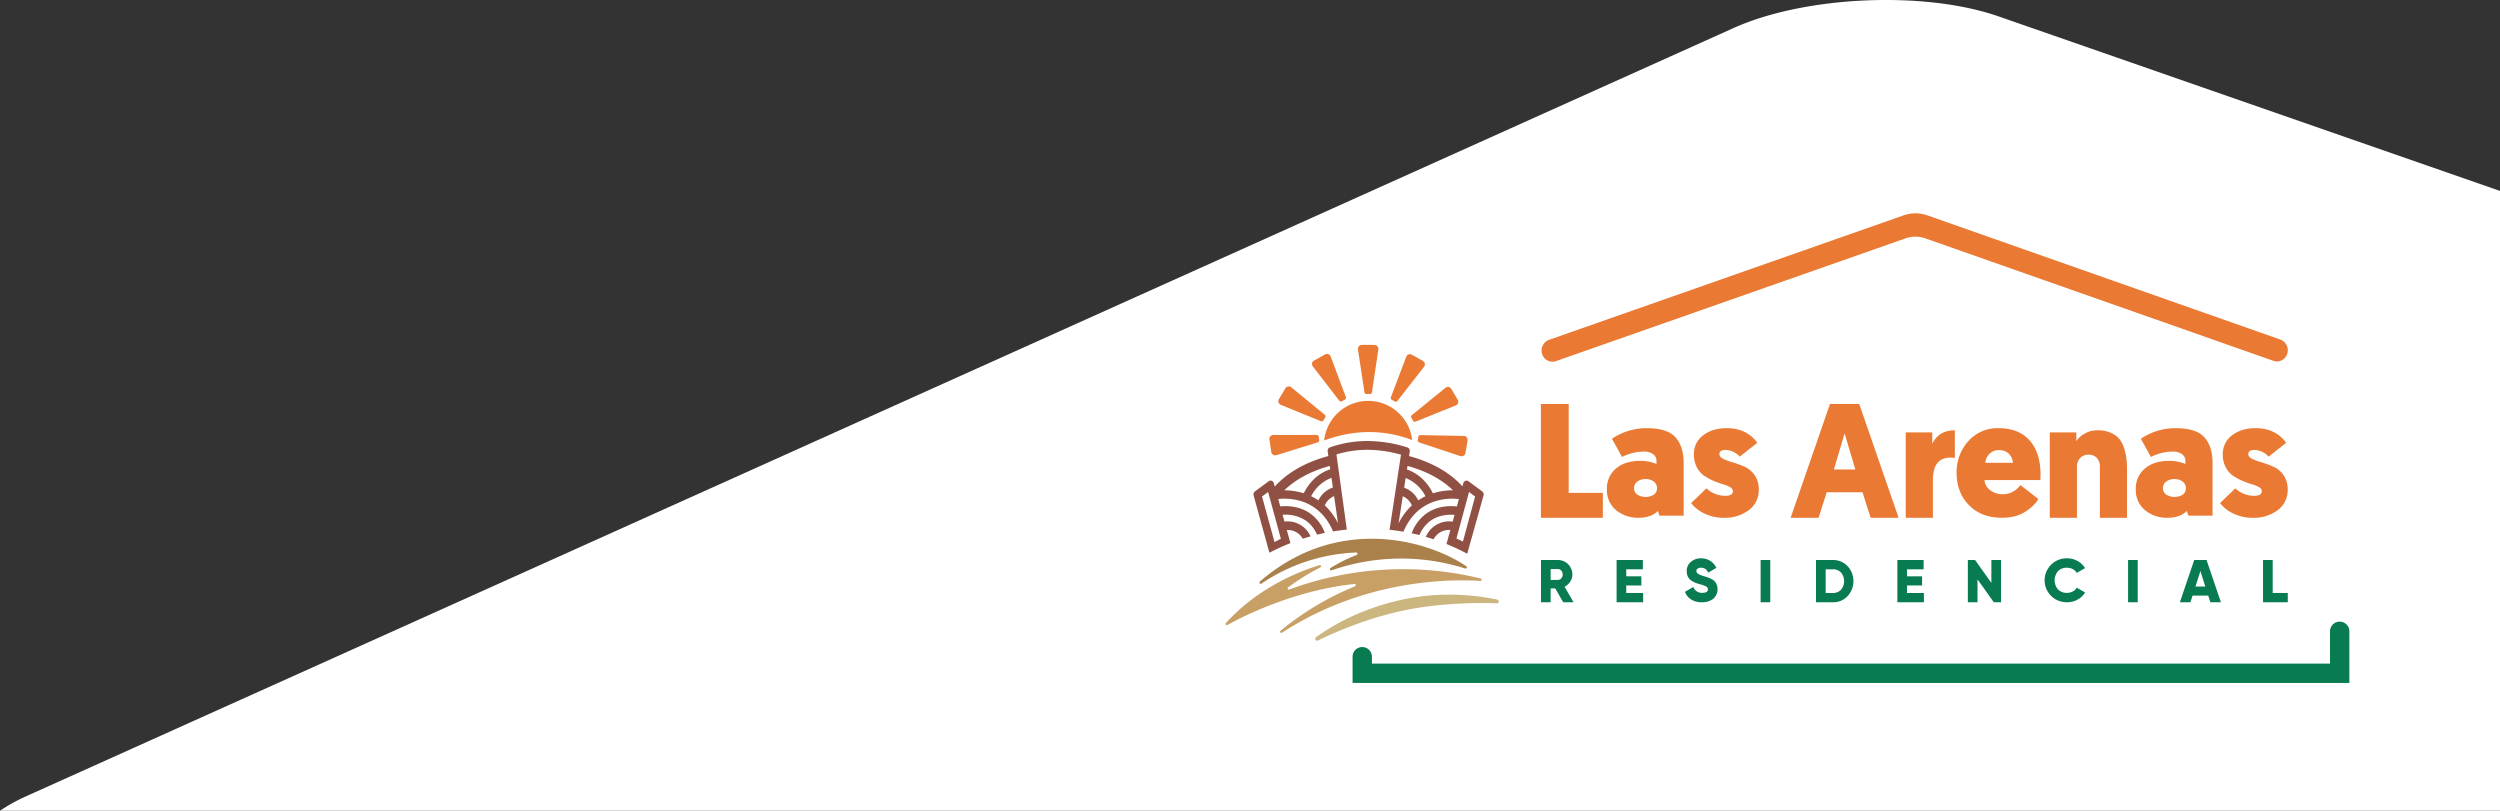 <svg xmlns="http://www.w3.org/2000/svg" width="1242.764" height="403.023" viewBox="0 0 1242.764 403.023">
  <rect x="0" y="0" width="1242.764" height="403.023" fill="#333333" stroke="none"/>
  <g id="Grupo_125" data-name="Grupo 125" transform="translate(-838.235 -537.312)">
    <path id="Trazado_333" data-name="Trazado 333" d="M2081,940.335V632.226l-249.262-86.764c-36.863-12.829-96.146-10.226-131.741,5.789l-849.249,382.1a86.79,86.79,0,0,0-12.512,6.982Z" transform="translate(0 0)" fill="#fff"/>
    <g id="Grupo_124" data-name="Grupo 124" transform="translate(1447.483 643.36)">
      <g id="Grupo_120" data-name="Grupo 120" transform="translate(63.124 171.499)">
        <g id="Grupo_119" data-name="Grupo 119">
          <path id="Trazado_334" data-name="Trazado 334" d="M1124.658,658.389l-3.958-6.9h-2.281v6.9h-4.8v-21h8.4a7.166,7.166,0,0,1,7.2,7.2,6.4,6.4,0,0,1-1.065,3.555,7.317,7.317,0,0,1-2.807,2.537l4.473,7.708Zm-6.239-16.5v5.4h3.6a2.217,2.217,0,0,0,1.694-.779,2.973,2.973,0,0,0,0-3.841,2.21,2.21,0,0,0-1.694-.782Z" transform="translate(-1019.958 -636.55)" fill="#097b50"/>
          <path id="Trazado_335" data-name="Trazado 335" d="M1131.931,653.771h8.4v4.618h-13.2v-21h13.052v4.618h-8.253v3.483h7.5v4.559h-7.5Z" transform="translate(-995.881 -636.55)" fill="#097b50"/>
          <path id="Trazado_336" data-name="Trazado 336" d="M1147.752,658.927a9.644,9.644,0,0,1-5.354-1.394,7.6,7.6,0,0,1-3.046-3.8l4.139-2.4a4.459,4.459,0,0,0,4.415,2.912c1.9,0,2.848-.568,2.848-1.711a1.612,1.612,0,0,0-.918-1.455,16.729,16.729,0,0,0-3.433-1.216,15.727,15.727,0,0,1-2.311-.809,9.613,9.613,0,0,1-1.936-1.185,4.767,4.767,0,0,1-1.438-1.844,6.236,6.236,0,0,1-.492-2.551,5.752,5.752,0,0,1,2.083-4.651,7.5,7.5,0,0,1,4.963-1.739,8.512,8.512,0,0,1,4.562,1.216,8.355,8.355,0,0,1,3.121,3.524l-4.053,2.37a4.669,4.669,0,0,0-1.408-1.816,3.677,3.677,0,0,0-2.222-.612,2.642,2.642,0,0,0-1.663.462,1.4,1.4,0,0,0-.584,1.127,1.682,1.682,0,0,0,.735,1.352,10.648,10.648,0,0,0,3.046,1.257c.84.261,1.488.47,1.95.629a14.727,14.727,0,0,1,1.752.8,4.951,4.951,0,0,1,2.612,2.79,6.263,6.263,0,0,1-1.725,7.021A8.779,8.779,0,0,1,1147.752,658.927Z" transform="translate(-974.11 -637.088)" fill="#097b50"/>
          <path id="Trazado_337" data-name="Trazado 337" d="M1152.866,637.39h4.8v21h-4.8Z" transform="translate(-950.03 -636.55)" fill="#097b50"/>
          <path id="Trazado_338" data-name="Trazado 338" d="M1171.167,637.39a9.72,9.72,0,0,1,7.274,3.013,11.033,11.033,0,0,1,0,14.974,9.721,9.721,0,0,1-7.274,3.013h-8.4v-21Zm0,16.381a5.36,5.36,0,0,0,4.036-1.6,6.693,6.693,0,0,0,0-8.551,5.341,5.341,0,0,0-4.036-1.608h-3.6v11.764Z" transform="translate(-932.391 -636.55)" fill="#097b50"/>
          <path id="Trazado_339" data-name="Trazado 339" d="M1182.1,653.771h8.4v4.618h-13.2v-21h13.052v4.618H1182.1v3.483h7.5v4.559h-7.5Z" transform="translate(-906.487 -636.55)" fill="#097b50"/>
          <path id="Trazado_340" data-name="Trazado 340" d="M1201.6,637.39h4.8v21h-3.6l-8.1-11.4v11.4h-4.8v-21h3.6l8.1,11.4Z" transform="translate(-884.045 -636.55)" fill="#097b50"/>
          <path id="Trazado_341" data-name="Trazado 341" d="M1214.6,658.927a10.921,10.921,0,1,1,0-21.839,10.759,10.759,0,0,1,5.224,1.3,9.92,9.92,0,0,1,3.781,3.555l-4.145,2.4a4.73,4.73,0,0,0-1.978-1.9,6.138,6.138,0,0,0-2.882-.673,5.929,5.929,0,0,0-4.453,1.708,6.991,6.991,0,0,0,0,9.06,5.921,5.921,0,0,0,4.453,1.711,6.072,6.072,0,0,0,2.9-.69,4.644,4.644,0,0,0,1.964-1.892l4.145,2.4a9.693,9.693,0,0,1-3.753,3.558A10.831,10.831,0,0,1,1214.6,658.927Z" transform="translate(-859.484 -637.088)" fill="#097b50"/>
          <path id="Trazado_342" data-name="Trazado 342" d="M1218.536,637.39h4.8v21h-4.8Z" transform="translate(-833.026 -636.55)" fill="#097b50"/>
          <path id="Trazado_343" data-name="Trazado 343" d="M1242.942,658.389l-1.049-3.3h-7.8l-1.049,3.3h-5.252l7.141-21h6.12l7.143,21Zm-7.41-7.8h4.921l-2.459-7.708Z" transform="translate(-816.538 -636.55)" fill="#097b50"/>
          <path id="Trazado_344" data-name="Trazado 344" d="M1247.453,653.771h7.5v4.618h-12.3v-21h4.8Z" transform="translate(-790.059 -636.55)" fill="#097b50"/>
          <g id="Grupo_118" data-name="Grupo 118" transform="translate(0 31.472)">
            <path id="Trazado_345" data-name="Trazado 345" d="M1570.65,648.4a4.812,4.812,0,0,0-4.807,4.807v16.067H1089.564v-3.43a4.808,4.808,0,0,0-9.616,0v13.043h495.509V653.209A4.811,4.811,0,0,0,1570.65,648.4Z" transform="translate(-1079.948 -648.402)" fill="#097b50"/>
          </g>
        </g>
      </g>
      <path id="Trazado_346" data-name="Trazado 346" d="M1070.156,671.652a104.061,104.061,0,0,1,10.457-4.768l-1.806-6.523a8.448,8.448,0,0,1,7.908,4.337c1.288-.414,2.59-.793,3.9-1.157a12.469,12.469,0,0,0-12.971-7.371l-.929-3.36a18.084,18.084,0,0,1,11.853,3.082,16.555,16.555,0,0,1,5.263,6.8c1.288-.314,2.576-.629,3.883-.9a20.966,20.966,0,0,0-6.993-9.444c-5.633-4.128-12.123-4.045-15.163-3.711l-1.015-3.672c4.342-.506,19.956-1.015,27.263,16.095,2.256-.367,4.534-.673,6.838-.9l-5.155-37.372a52.466,52.466,0,0,1,15.372-2.289,62.126,62.126,0,0,1,16.7,2.409l-5.672,37.336c2.323.242,4.615.584,6.89.976,7.413-17.614,23.589-16.74,27.58-16.228l-1.018,3.672c-2.915-.353-9.605-.568-15.4,3.68a21.045,21.045,0,0,0-7.076,9.652c1.3.278,2.6.57,3.877.9a16.652,16.652,0,0,1,5.324-6.99c4.314-3.174,9.438-3.288,12.125-3.074l-.935,3.363a12.491,12.491,0,0,0-13.335,7.586c1.3.375,2.587.77,3.867,1.193a8.526,8.526,0,0,1,8.314-4.612l-1.928,6.957a104.166,104.166,0,0,1,9.68,4.5l.637.339,8.111-28.927a1.953,1.953,0,0,0-.673-2.069l-6.823-5.049a1.569,1.569,0,0,0-.94-.317,1.711,1.711,0,0,0-1.619,1.318l-.434,1.561c-6.261-6.949-15.6-12.175-26.532-15.06l.35-2.236a1.778,1.778,0,0,0-1.121-2.044,66.62,66.62,0,0,0-19.948-3.216A55.9,55.9,0,0,0,1100.2,619.3a1.783,1.783,0,0,0-1.066,2.028l.328,2.278c-10.988,2.9-20.365,8.159-26.635,15.155l-.456-1.644a1.713,1.713,0,0,0-1.619-1.318,1.569,1.569,0,0,0-.94.317l-6.823,5.049a1.943,1.943,0,0,0-.673,2.069Zm99.237-30.187,3.027,2.239-6.067,22.39-3.216-1.527Zm-30.579-12.949c9.266,2.5,17.122,6.746,22.6,12.1a33.383,33.383,0,0,0-9.981,1.508c-1.608-3.3-5.449-9.288-12.9-11.828Zm-.937,6a18.852,18.852,0,0,1,9.861,9.054,28.008,28.008,0,0,0-3.6,2.064,12.281,12.281,0,0,0-7.01-6.314Zm3.082,13.627a30.86,30.86,0,0,0-6.609,8.943l2.112-13.514A8.668,8.668,0,0,1,1140.958,648.147Zm-36.7,8.851a30.841,30.841,0,0,0-6.565-8.851,8.649,8.649,0,0,1,4.626-4.62Zm-2.553-17.739a12.253,12.253,0,0,0-7.188,6.381,27.365,27.365,0,0,0-3.6-2.064,18.8,18.8,0,0,1,10.094-9.135Zm-1.544-10.735.239,1.669c-7.633,2.481-11.55,8.587-13.177,11.931a33.154,33.154,0,0,0-9.642-1.505C1083.06,635.267,1090.907,631.026,1100.165,628.525Zm-30.646,12.941,6.342,23.241-3.166,1.638-6.2-22.64Z" transform="translate(-1048.376 -502.941)" fill="#905144"/>
      <path id="Trazado_347" data-name="Trazado 347" d="M1098.619,648.171a74.355,74.355,0,0,1,13.038-6.523.637.637,0,0,0-.251-1.229,90.417,90.417,0,0,0-47.114,15.483.639.639,0,0,1-.771-1.015c37.711-32.707,81.96-21.475,102.658-7.633a.637.637,0,0,1-.562,1.129,105.033,105.033,0,0,0-66.446.926A.637.637,0,0,1,1098.619,648.171Z" transform="translate(-1046.496 -471.826)" fill="#aa804b" fill-rule="evenodd"/>
      <path id="Trazado_348" data-name="Trazado 348" d="M1103.887,638.334c-9.906,3.026-30.432,11.03-46.471,28.774a.606.606,0,0,0,.735.94c11.572-6.365,35.444-17.389,63.125-20.387a.611.611,0,0,1,.295,1.174,143,143,0,0,0-36.96,22.081.6.6,0,0,0,.715.965c40.432-26.309,82.6-26.721,98.567-25.733a.6.6,0,0,0,.186-1.185,163.044,163.044,0,0,0-95.187,5.472.61.61,0,0,1-.584-1.054,111.985,111.985,0,0,1,16.034-9.931A.6.6,0,0,0,1103.887,638.334Z" transform="translate(-1057.255 -463.423)" fill="#c89f65" fill-rule="evenodd"/>
      <g id="Grupo_123" data-name="Grupo 123" transform="translate(21.76)">
        <path id="Trazado_349" data-name="Trazado 349" d="M1481.008,638.2,1305.47,576.438a17.79,17.79,0,0,0-11.769,0l-176.318,61.9a5.646,5.646,0,0,0-3.371,7.079,5.408,5.408,0,0,0,5.1,3.786,5.291,5.291,0,0,0,1.728-.292L1294.7,587.863a14.743,14.743,0,0,1,9.75.008l173.091,60.9a5.192,5.192,0,0,0,4.111-.278,5.485,5.485,0,0,0,2.723-3.21A5.643,5.643,0,0,0,1481.008,638.2Z" transform="translate(-978.4 -575.435)" fill="#ea7933"/>
        <g id="Grupo_121" data-name="Grupo 121" transform="translate(134.979 94.763)">
          <path id="Trazado_350" data-name="Trazado 350" d="M1144.4,666.079H1113.6V609.5h13.822v44.209H1144.4Z" transform="translate(-1113.602 -609.502)" fill="#ea7933"/>
          <path id="Trazado_351" data-name="Trazado 351" d="M1125.4,644.142a12.793,12.793,0,0,1,4.487-10.228q4.482-3.835,12-3.836a20.8,20.8,0,0,1,8.161,1.535v-1.535a4.031,4.031,0,0,0-1.655-3.316,7.715,7.715,0,0,0-4.81-1.294,24.37,24.37,0,0,0-10.668,2.668l-5.01-9.052a30.656,30.656,0,0,1,17.3-5.255q10.261,0,14.3,4.57t4.042,12.648v26.268h-12.042l-.729-2.345q-3.4,3.4-9.619,3.4a16.925,16.925,0,0,1-11.193-3.8A12.83,12.83,0,0,1,1125.4,644.142Zm15.113-3.761a3.953,3.953,0,0,0-1.614,3.274,3.726,3.726,0,0,0,1.614,3.19,7.877,7.877,0,0,0,8.206.042,3.741,3.741,0,0,0,1.574-3.232,3.92,3.92,0,0,0-1.616-3.313,6.676,6.676,0,0,0-4.122-1.213A6.419,6.419,0,0,0,1140.512,640.381Z" transform="translate(-1092.583 -601.791)" fill="#ea7933"/>
          <path id="Trazado_352" data-name="Trazado 352" d="M1156.776,658.368a21.424,21.424,0,0,1-9.861-2.184,18.266,18.266,0,0,1-6.465-5.094l7.6-7.352a13.813,13.813,0,0,0,9.374,3.716q3.8,0,3.8-2.345a2.393,2.393,0,0,0-1.455-1.981,15.578,15.578,0,0,0-3.6-1.455,37,37,0,0,1-4.648-1.7,28.542,28.542,0,0,1-4.648-2.548,11.4,11.4,0,0,1-3.594-4.159,13.213,13.213,0,0,1-1.458-6.345,11.433,11.433,0,0,1,4.606-9.538q4.611-3.555,11.722-3.558,9.86,0,15.194,7.274l-8.729,6.874a9.887,9.887,0,0,0-7.032-3.316q-3.071,0-3.071,2.1c0,.971.676,1.769,2.022,2.384a36.453,36.453,0,0,0,4.89,1.78,45.86,45.86,0,0,1,5.739,2.139,11.924,11.924,0,0,1,6.91,11.319,12.2,12.2,0,0,1-4.932,10.184A19.662,19.662,0,0,1,1156.776,658.368Z" transform="translate(-1065.767 -601.791)" fill="#ea7933"/>
          <path id="Trazado_353" data-name="Trazado 353" d="M1193.956,653.389h-17.783l-4.039,12.69h-13.9l19.558-56.577h14.548l19.561,56.577H1198Zm-3.558-11.313-5.333-17.945-5.335,17.945Z" transform="translate(-1034.087 -609.502)" fill="#ea7933"/>
          <path id="Trazado_354" data-name="Trazado 354" d="M1203.212,614.209v13.739a15.8,15.8,0,0,0-2.184-.159q-8.725,0-8.729,11.152v18.752h-13.5V615.26h13.177v5.655Q1195.293,614.21,1203.212,614.209Z" transform="translate(-997.434 -601.116)" fill="#ea7933"/>
          <path id="Trazado_355" data-name="Trazado 355" d="M1229.522,639.616h-27.8a7,7,0,0,0,2.788,4.971,9.515,9.515,0,0,0,6.183,2.058,10.082,10.082,0,0,0,5.616-1.5,10.607,10.607,0,0,0,3.274-3.029l8.893,6.871q-1.456,2.988-6.142,6.181t-11.883,3.2q-10.269,0-16.407-6.267T1187.9,636.22a22.9,22.9,0,0,1,5.82-15.964,19.367,19.367,0,0,1,15.035-6.426q10.022,0,15.436,6.106t5.416,17.013C1229.6,638.081,1229.575,638.965,1229.522,639.616Zm-15.639-13.054a6.612,6.612,0,0,0-4.89-1.816,6.314,6.314,0,0,0-4.848,1.9,7.342,7.342,0,0,0-2.022,4.406h13.742A6.714,6.714,0,0,0,1213.884,626.562Z" transform="translate(-981.231 -601.791)" fill="#ea7933"/>
          <path id="Trazado_356" data-name="Trazado 356" d="M1229.438,657.693V632.4a6.159,6.159,0,0,0-1.536-4.487,5.382,5.382,0,0,0-4.039-1.577,5.489,5.489,0,0,0-4.284,1.7,6.256,6.256,0,0,0-1.538,4.367v25.3h-13.5V615.26h13.177v4.365a11.621,11.621,0,0,1,4.2-3.8,12.8,12.8,0,0,1,6.465-1.616,15.537,15.537,0,0,1,6.587,1.293,11.427,11.427,0,0,1,4.284,3.191,14.176,14.176,0,0,1,2.345,4.768,29.406,29.406,0,0,1,1.09,5.255q.242,2.386.242,5.455v23.522Z" transform="translate(-951.569 -601.116)" fill="#ea7933"/>
          <path id="Trazado_357" data-name="Trazado 357" d="M1219.917,644.142a12.8,12.8,0,0,1,4.484-10.228q4.481-3.835,12-3.836a20.8,20.8,0,0,1,8.164,1.535v-1.535a4.033,4.033,0,0,0-1.658-3.316,7.7,7.7,0,0,0-4.81-1.294,24.377,24.377,0,0,0-10.668,2.668l-5.01-9.052a30.656,30.656,0,0,1,17.3-5.255q10.26,0,14.306,4.57t4.039,12.648v26.268h-12.042l-.726-2.345q-3.4,3.4-9.622,3.4a16.913,16.913,0,0,1-11.191-3.8A12.831,12.831,0,0,1,1219.917,644.142Zm15.11-3.761a3.953,3.953,0,0,0-1.613,3.274,3.726,3.726,0,0,0,1.613,3.19,7.878,7.878,0,0,0,8.206.042,3.743,3.743,0,0,0,1.577-3.232,3.916,3.916,0,0,0-1.619-3.313,6.672,6.672,0,0,0-4.123-1.213A6.426,6.426,0,0,0,1235.027,640.381Z" transform="translate(-924.181 -601.791)" fill="#ea7933"/>
          <path id="Trazado_358" data-name="Trazado 358" d="M1251.292,658.368a21.433,21.433,0,0,1-9.861-2.184,18.267,18.267,0,0,1-6.465-5.094l7.6-7.352a13.813,13.813,0,0,0,9.374,3.716q3.8,0,3.8-2.345a2.4,2.4,0,0,0-1.452-1.981,15.656,15.656,0,0,0-3.6-1.455,36.985,36.985,0,0,1-4.648-1.7,28.517,28.517,0,0,1-4.646-2.548,11.4,11.4,0,0,1-3.6-4.159,13.243,13.243,0,0,1-1.455-6.345,11.433,11.433,0,0,1,4.606-9.538q4.611-3.555,11.719-3.558,9.86,0,15.2,7.274l-8.732,6.874a9.886,9.886,0,0,0-7.029-3.316q-3.071,0-3.071,2.1c0,.971.673,1.769,2.022,2.384a36.3,36.3,0,0,0,4.887,1.78,45.857,45.857,0,0,1,5.739,2.139,11.923,11.923,0,0,1,6.91,11.319,12.2,12.2,0,0,1-4.929,10.184A19.676,19.676,0,0,1,1251.292,658.368Z" transform="translate(-897.368 -601.791)" fill="#ea7933"/>
        </g>
        <path id="Trazado_359" data-name="Trazado 359" d="M1082.864,598.947h6.273a1.959,1.959,0,0,1,1.938,2.25l-3.2,21.344a.97.97,0,0,1-.96.826h-1.791a.969.969,0,0,1-.957-.823l-3.243-21.341A1.96,1.96,0,0,1,1082.864,598.947Z" transform="translate(-1036.884 -533.545)" fill="#ea7933"/>
        <path id="Trazado_360" data-name="Trazado 360" d="M1097.277,600.863l5.466,3.082a1.96,1.96,0,0,1,.584,2.912l-13.271,17.021a.965.965,0,0,1-1.238.248l-1.563-.879a.969.969,0,0,1-.428-1.188l7.655-20.184A1.961,1.961,0,0,1,1097.277,600.863Z" transform="translate(-1026.441 -530.582)" fill="#ea7933"/>
        <path id="Trazado_361" data-name="Trazado 361" d="M1110.434,607.429l3.179,5.41a1.961,1.961,0,0,1-.959,2.812l-20.025,8.053a.971.971,0,0,1-1.2-.409l-.907-1.547a.97.97,0,0,1,.226-1.243l16.757-13.605A1.96,1.96,0,0,1,1110.434,607.429Z" transform="translate(-1019.976 -520.157)" fill="#ea7933"/>
        <path id="Trazado_362" data-name="Trazado 362" d="M1116.366,617.786l-1.065,6.181a1.964,1.964,0,0,1-2.551,1.53l-20.487-6.779a.971.971,0,0,1-.651-1.085l.3-1.766a.969.969,0,0,1,.976-.8l21.581.431A1.959,1.959,0,0,1,1116.366,617.786Z" transform="translate(-1017.827 -504.832)" fill="#ea7933"/>
        <path id="Trazado_363" data-name="Trazado 363" d="M1066.041,623.527l-.94-6.2a1.961,1.961,0,0,1,1.936-2.256l21.581-.033a.97.97,0,0,1,.959.823l.27,1.772a.973.973,0,0,1-.671,1.071l-20.615,6.4A1.96,1.96,0,0,1,1066.041,623.527Z" transform="translate(-1065.078 -504.878)" fill="#ea7933"/>
        <path id="Trazado_364" data-name="Trazado 364" d="M1066.959,612.71l3.213-5.385a1.959,1.959,0,0,1,2.926-.515l16.693,13.68a.969.969,0,0,1,.22,1.246l-.918,1.538a.971.971,0,0,1-1.2.4l-19.992-8.145A1.962,1.962,0,0,1,1066.959,612.71Z" transform="translate(-1062.219 -520.326)" fill="#ea7933"/>
        <path id="Trazado_365" data-name="Trazado 365" d="M1073.708,603.853l5.482-3.046a1.963,1.963,0,0,1,2.79,1.029l7.563,20.212a.972.972,0,0,1-.44,1.188l-1.566.871a.972.972,0,0,1-1.238-.256l-13.194-17.085A1.959,1.959,0,0,1,1073.708,603.853Z" transform="translate(-1051.504 -530.671)" fill="#ea7933"/>
        <g id="Grupo_122" data-name="Grupo 122" transform="translate(27.25 93.233)">
          <path id="Trazado_366" data-name="Trazado 366" d="M1096.12,624.446a60.439,60.439,0,0,1,22.5,3.978,22.01,22.01,0,0,0-43.75.214A64.888,64.888,0,0,1,1096.12,624.446Z" transform="translate(-1074.874 -608.952)" fill="#ea7933"/>
        </g>
      </g>
      <path id="Trazado_367" data-name="Trazado 367" d="M1163.551,647.906a.936.936,0,0,0,.228-1.852,115.535,115.535,0,0,0-34.449-1.969c-21.438,2.1-41.572,10.392-55.678,20.712a.935.935,0,0,0,.965,1.591c11.124-5.43,32.512-14.476,56.09-17.116A211.552,211.552,0,0,1,1163.551,647.906Z" transform="translate(-1028.734 -454.035)" fill="#cab67e" fill-rule="evenodd"/>
    </g>
  </g>
</svg>
